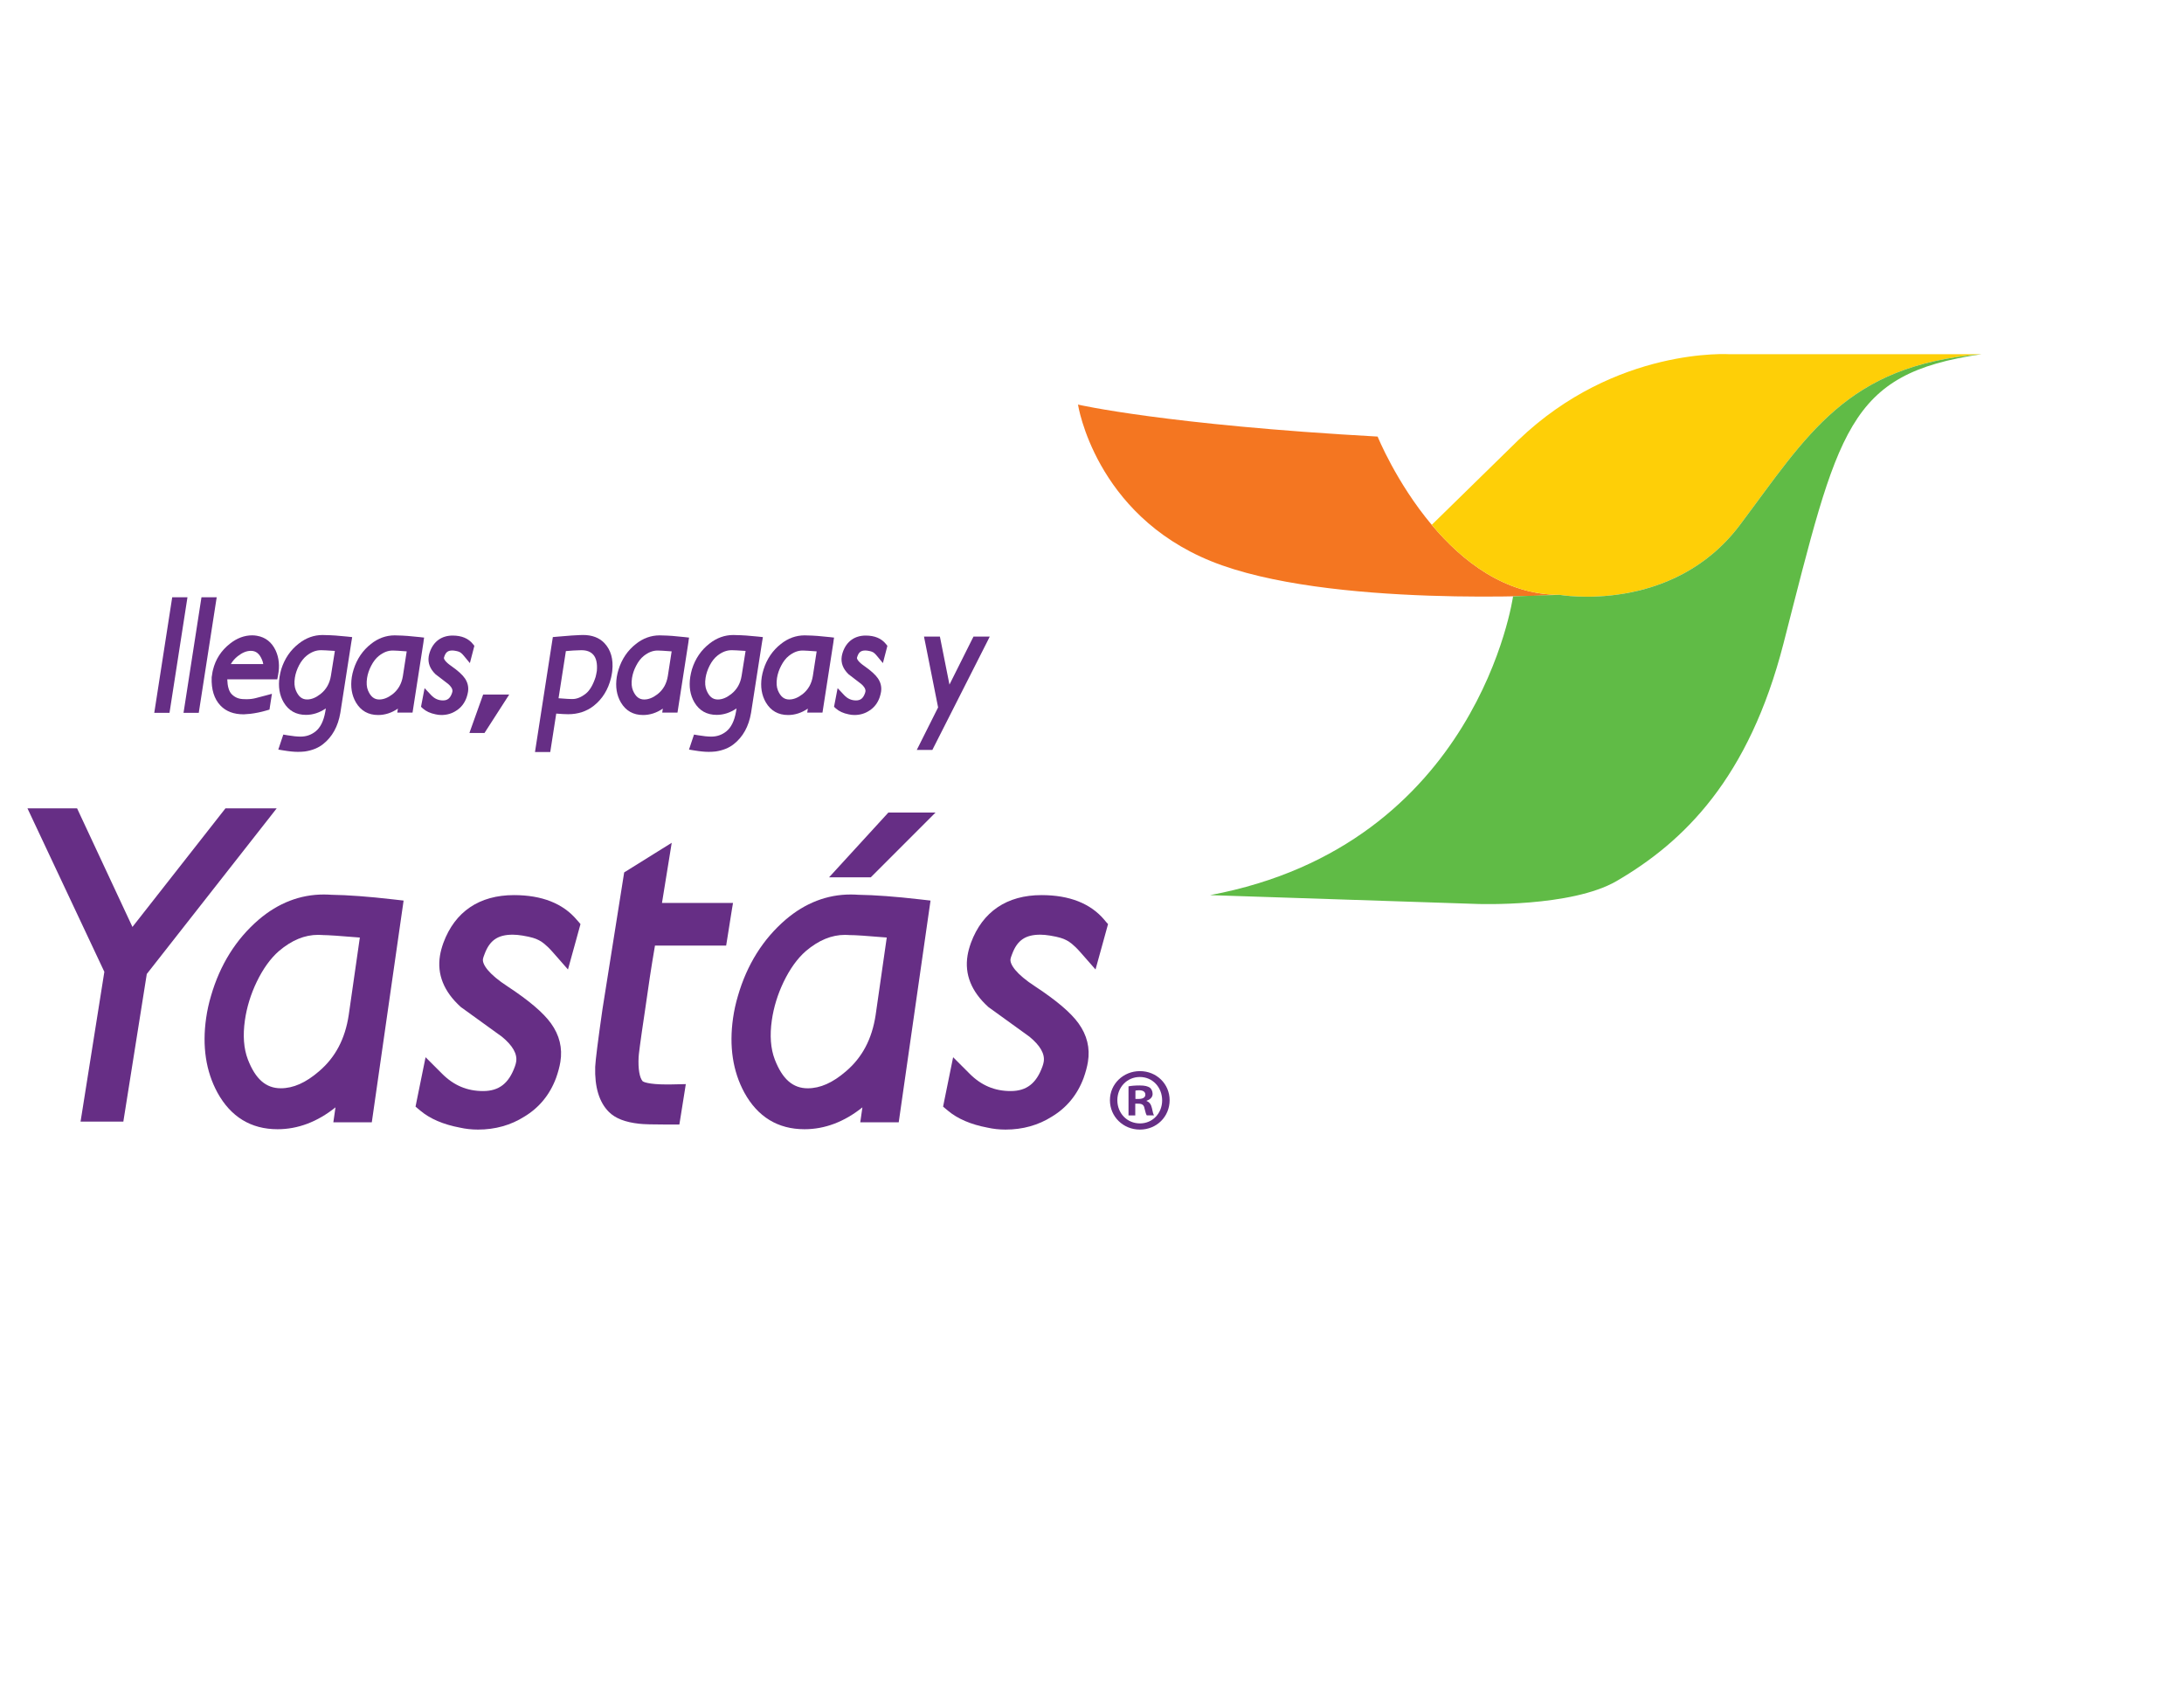 <?xml version="1.0" encoding="utf-8"?>
<!-- Generator: Adobe Illustrator 27.1.1, SVG Export Plug-In . SVG Version: 6.00 Build 0)  -->
<svg version="1.1" id="Layer_1" xmlns="http://www.w3.org/2000/svg" xmlns:xlink="http://www.w3.org/1999/xlink" x="0px" y="0px"
	 viewBox="0 0 792 612" style="enable-background:new 0 0 792 612;" xml:space="preserve">
<style type="text/css">
	.st0{fill:#662E85;}
	.st1{fill:#F47621;}
	.st2{fill:#FECF07;}
	.st3{fill:#60BB46;}
</style>
<g>
	<g>
		<polygon class="st0" points="98.02,296.07 100.34,293.1 96.58,293.1 91.84,293.1 84.1,293.1 82.65,293.1 81.76,293.1 
			81.21,293.81 80.24,295.04 48.03,336.1 29.02,295.39 28.45,294.16 27.95,293.1 26.79,293.1 25.33,293.1 17.6,293.1 12.85,293.1 
			9.96,293.1 11.19,295.72 13.08,299.74 37.84,352.37 29.97,401.95 29.55,404.58 29.21,406.69 31.36,406.69 33.98,406.69 
			40.54,406.69 43.16,406.69 44.73,406.69 44.97,405.15 45.39,402.53 53.23,353.16 94.87,300.08 		"/>
		<path class="st0" d="M209.18,333.54c-5.01-5.96-12.68-8.98-22.79-8.98c-12.56,0-21.41,5.99-25.6,17.31
			c-0.58,1.62-1,3.16-1.23,4.58c-1.13,6.83,1.39,13.1,7.48,18.62l0.09,0.08l0.08,0.07l0.09,0.06l0.1,0.07
			c4.9,3.51,9.81,7.06,14.58,10.53c3.92,3.2,5.67,6.27,5.2,9.11c-0.09,0.56-0.25,1.14-0.46,1.71c-2.22,6.16-5.78,8.91-11.54,8.91
			c-5.77,0-10.62-2.04-14.83-6.25l-3.58-3.58l-2.44-2.44l-0.68,3.33l-1.09,5.36l-1.41,6.93l-0.26,1.3l-0.2,0.99l0.79,0.67l0.94,0.79
			c3.51,2.95,8.34,5.03,14.36,6.16c2.09,0.47,4.29,0.71,6.54,0.71c6.25,0,11.9-1.58,16.81-4.69c5.36-3.22,9.25-7.94,11.51-14
			c0.76-2.14,1.29-4.1,1.57-5.85c0.83-5.01-0.32-9.72-3.42-14c-2.79-3.86-7.9-8.21-15.61-13.3c-7.13-4.59-9.34-8.17-9.04-9.99
			c0.05-0.3,0.19-0.87,0.59-1.84l0.01-0.02l0.01-0.02c1.85-4.94,4.8-6.96,10.18-6.96c1.06,0,2.25,0.11,3.53,0.32
			c3.31,0.53,4.91,1.14,5.67,1.55l0.06,0.03l0.05,0.02l0.05,0.02l0.06,0.03c1,0.47,2.68,1.61,5.08,4.34l3.27,3.72l2.27,2.59
			l0.9-3.27l1.45-5.24l1.63-5.92l0.32-1.17l0.24-0.86l-0.58-0.69L209.18,333.54z"/>
		<path class="st0" d="M265.82,327.4h-2.15h-2.62h-20.99l2.89-17.83l0.64-3.98l-3.42,2.13l-13.11,8.17l-0.71,0.44l-0.13,0.83
			l-7.74,48.77c-1.64,11.44-2.5,18.27-2.64,20.89c-0.22,7.36,1.45,12.85,4.96,16.35c2.33,2.34,5.93,3.74,10.98,4.29
			c1.61,0.19,5.01,0.29,10.4,0.29h2.62h1.56l0.25-1.54l0.42-2.62l0.9-5.64l0.43-2.69l0.34-2.17l-2.2,0.05l-2.7,0.06
			c-0.67,0.02-1.31,0.02-1.94,0.02c-6.93,0-8.59-1-8.79-1.15c-1.15-1.27-1.7-4.54-1.48-8.77c0.04-0.85,0.41-4.21,2.37-17.28
			c1.35-9.48,2.05-14.31,3.56-23.15h12.79h11.46h1.56l0.25-1.54l0.42-2.62l1.04-6.56l0.42-2.62L265.82,327.4z"/>
		<path class="st0" d="M333.57,326.1c-8.77-1.01-16.28-1.57-22.34-1.66c-0.92-0.07-1.85-0.1-2.75-0.1h0
			c-8.54,0-16.47,3.06-23.56,9.1c-8.23,7.07-14.06,16.38-17.32,27.66c-0.78,2.6-1.38,5.32-1.77,8.06
			c-1.46,10.21-0.09,19.3,4.1,27.01c4.84,8.81,12.18,13.28,21.81,13.28c7.37,0,14.43-2.67,21-7.93l-0.13,0.89l-0.36,2.52l-0.29,2
			h2.1h2.28h5.69h2.28h1.6l0.22-1.52l0.36-2.52l10.37-72.31l0.33-2.27l0.25-1.77l-1.85-0.21L333.57,326.1z M321.57,339.94
			l-4.03,28.09c-1.32,8.7-4.85,15.4-10.81,20.46c-4.77,4.12-9.29,6.12-13.82,6.12c-5.39,0-9.19-3.32-11.95-10.46
			c-1.5-3.92-1.86-8.71-1.06-14.24c0.68-4.71,2.11-9.37,4.27-13.87c2.29-4.75,5-8.51,8.04-11.17c4.67-3.96,9.34-5.89,14.26-5.89
			c0.48,0,0.96,0.02,1.45,0.06l0.08,0.01l0.07,0.01h0.07h0.08C309.91,339.03,314.4,339.34,321.57,339.94z"/>
		<path class="st0" d="M142.49,326.1c-8.77-1.01-16.28-1.57-22.34-1.66c-0.92-0.07-1.85-0.1-2.75-0.1h0
			c-8.54,0-16.47,3.06-23.56,9.1c-8.23,7.07-14.06,16.38-17.32,27.66c-0.78,2.6-1.38,5.32-1.77,8.06
			c-1.46,10.21-0.09,19.3,4.1,27.01c4.84,8.81,12.18,13.28,21.81,13.28c7.37,0,14.43-2.67,21-7.93l-0.13,0.89l-0.36,2.52l-0.29,2
			h2.1h2.28h5.69h2.28h1.6l0.22-1.52l0.36-2.52l10.37-72.31l0.33-2.27l0.25-1.77l-1.85-0.21L142.49,326.1z M115.65,388.48
			c-4.77,4.12-9.29,6.12-13.82,6.12c-5.39,0-9.19-3.32-11.95-10.46c-1.5-3.92-1.86-8.71-1.06-14.24c0.68-4.71,2.11-9.37,4.27-13.87
			c2.29-4.75,5-8.51,8.04-11.17c4.67-3.96,9.34-5.89,14.26-5.89c0.48,0,0.96,0.02,1.44,0.06l0.08,0.01l0.07,0.01h0.07h0.08
			c1.69,0,6.18,0.3,13.36,0.9l-4.03,28.09C125.15,376.72,121.61,383.42,115.65,388.48z"/>
		<path class="st0" d="M401.2,334.39l-0.71-0.85c-5.01-5.96-12.68-8.98-22.79-8.98c-12.56,0-21.41,5.99-25.6,17.31
			c-0.58,1.62-1,3.16-1.23,4.58c-1.13,6.83,1.39,13.1,7.48,18.62l0.09,0.08l0.08,0.07l0.09,0.06l0.1,0.07
			c4.9,3.51,9.81,7.05,14.58,10.53c3.92,3.2,5.67,6.27,5.2,9.11c-0.09,0.56-0.25,1.14-0.46,1.71c-2.22,6.16-5.78,8.91-11.54,8.91
			c-5.77,0-10.62-2.04-14.83-6.25l-3.58-3.58l-2.44-2.44l-0.68,3.33l-1.09,5.36l-1.41,6.93l-0.26,1.3l-0.2,0.99l0.79,0.67l0.94,0.79
			c3.51,2.95,8.34,5.03,14.36,6.16c2.09,0.47,4.29,0.71,6.54,0.71c6.25,0,11.9-1.58,16.81-4.69c5.36-3.22,9.25-7.94,11.51-14
			c0.76-2.14,1.29-4.1,1.57-5.85c0.83-5.01-0.32-9.72-3.42-14c-2.79-3.86-7.9-8.21-15.61-13.3c-7.13-4.59-9.34-8.17-9.04-9.99
			c0.05-0.3,0.19-0.87,0.59-1.84l0.01-0.02l0.01-0.02c1.85-4.94,4.8-6.96,10.18-6.96c1.06,0,2.25,0.11,3.53,0.32
			c3.31,0.53,4.91,1.14,5.67,1.55l0.06,0.03l0.05,0.02l0.05,0.02l0.06,0.03c1,0.47,2.68,1.61,5.08,4.34l3.27,3.72l2.27,2.59
			l0.9-3.27l1.45-5.24l1.63-5.92l0.32-1.17l0.24-0.86L401.2,334.39z"/>
		<polygon class="st0" points="322.16,294.62 339.26,294.62 315.78,318.11 300.65,318.11 		"/>
	</g>
	<g>
		<g>
			<polygon class="st0" points="67.82,217.62 67.98,216.56 66.91,216.56 66.1,216.56 64.06,216.56 63.24,216.56 62.45,216.56 
				62.33,217.34 62.2,218.17 56.24,256.57 56.11,257.4 55.94,258.46 57.01,258.46 57.83,258.46 59.87,258.46 60.68,258.46 
				61.47,258.46 61.59,257.68 61.72,256.85 67.69,218.45 			"/>
			<polygon class="st0" points="78.42,217.62 78.59,216.56 77.52,216.56 76.7,216.56 74.66,216.56 73.85,216.56 73.06,216.56 
				72.94,217.34 72.81,218.17 66.85,256.57 66.72,257.4 66.55,258.46 67.62,258.46 68.44,258.46 70.48,258.46 71.29,258.46 
				72.08,258.46 72.2,257.68 72.33,256.85 78.29,218.45 			"/>
			<path class="st0" d="M99.99,235.92c-1.41-3.05-3.71-4.87-6.84-5.4c-0.57-0.1-1.14-0.15-1.69-0.15c-2.83,0-5.53,1.01-8.03,2.99
				c-3.2,2.5-5.28,5.71-6.2,9.55c-0.07,0.23-0.13,0.48-0.17,0.74l-0.14,0.92l-0.14,0.88l-0.01,0.05l-0.01,0.05l0,0.05l0,0.05
				c-0.16,4.37,0.91,7.8,3.2,10.2c2.01,2.1,4.81,3.16,8.33,3.16l0.15,0c0.77-0.03,1.55-0.09,2.33-0.18
				c1.93-0.23,3.87-0.63,5.78-1.19l0.61-0.18l0.56-0.16l0.09-0.58l0.09-0.6l0.08-0.52l0.24-1.54l0.17-1.1l0.22-1.39l-1.36,0.37
				l-1.08,0.29c-1.85,0.5-2.97,0.79-3.44,0.9c-1.04,0.27-2.12,0.4-3.26,0.4c-0.27,0-0.55-0.01-0.83-0.02l-0.02,0h-0.02
				c-1.95,0-3.42-0.59-4.63-1.85c-0.95-0.99-1.48-2.82-1.56-5.33H99h0.79h0.76l0.14-0.74l0.15-0.8
				C101.47,241.52,101.18,238.53,99.99,235.92z M83.71,240.79c0.62-1.08,1.45-2.03,2.5-2.86c1.66-1.31,3.22-1.94,4.78-1.94
				c1.85,0,3.13,1.04,4.05,3.29c0.2,0.47,0.35,0.97,0.43,1.51H83.71z"/>
			<path class="st0" d="M127.56,231.96l0.15-0.95l-0.96-0.1l-0.72-0.08c-3.14-0.34-5.86-0.52-8.06-0.55
				c-0.33-0.02-0.66-0.03-0.98-0.03c-3.12,0-6.02,1.04-8.64,3.11c-3.02,2.34-5.16,5.48-6.36,9.32c-0.27,0.94-0.47,1.85-0.61,2.72
				c-0.55,3.53-0.04,6.65,1.5,9.28c1.79,3.01,4.5,4.53,8.07,4.53c2.52,0,4.94-0.79,7.21-2.35l-0.2,1.25
				c-0.59,3.34-1.79,5.74-3.56,7.13c-1.59,1.25-3.37,1.85-5.42,1.85c-1.23,0-2.82-0.16-4.7-0.48l-0.77-0.13l-0.77-0.13l-0.25,0.74
				l-0.27,0.8l-0.68,2.04l-0.28,0.84l-0.34,1.02l1.06,0.18l0.8,0.13c2.07,0.35,3.84,0.52,5.26,0.52c0.9,0,1.76-0.05,2.54-0.14
				c2.64-0.39,4.84-1.28,6.56-2.65c3.34-2.62,5.45-6.44,6.28-11.35c0.33-1.98,0.67-4.17,1.01-6.5l3-19.28L127.56,231.96z
				 M111.25,237.71c1.67-1.31,3.34-1.95,5.1-1.95c0.14,0,0.29,0,0.43,0.01l0.03,0l0.05,0c0.44,0,1.58,0.05,4.58,0.25
				c-0.26,1.76-0.74,4.78-1.44,9.02c-0.46,2.8-1.69,4.96-3.77,6.61c-1.68,1.32-3.27,1.97-4.86,1.97c-1.85,0-3.15-1.05-4.09-3.32
				c-0.51-1.23-0.63-2.76-0.35-4.55c0.23-1.49,0.74-3,1.5-4.48C109.22,239.77,110.17,238.56,111.25,237.71z"/>
			<path class="st0" d="M153.65,232.13l0.15-0.94l-0.95-0.11l-0.71-0.08c-3.15-0.36-5.85-0.56-8.03-0.59
				c-0.33-0.02-0.66-0.03-0.98-0.03c-3.12,0-6.01,1.05-8.6,3.11c-2.99,2.34-5.11,5.46-6.3,9.27c-0.29,0.91-0.51,1.83-0.65,2.73
				c-0.54,3.5-0.04,6.61,1.51,9.24c1.79,3.01,4.49,4.53,8.03,4.53c2.5,0,4.91-0.78,7.17-2.32l-0.06,0.39l-0.16,1.06h1.07h0.82h2.04
				h0.82h0.78l0.12-0.78l0.13-0.83l3.71-23.89L153.65,232.13z M142.38,251.7c-1.67,1.29-3.26,1.93-4.85,1.93
				c-1.83,0-3.12-1.03-4.07-3.25c-0.51-1.22-0.62-2.75-0.35-4.54c0.23-1.49,0.73-2.98,1.49-4.43c0.8-1.55,1.74-2.76,2.78-3.58
				c1.66-1.32,3.3-1.95,5.01-1.95c0.17,0,0.33,0.01,0.5,0.02l0.03,0l0.06,0c0.43,0,1.55,0.05,4.51,0.28l-1.39,8.97
				C145.64,247.93,144.42,250.08,142.38,251.7z"/>
			<path class="st0" d="M171.52,233.55c-1.63-2.06-4.11-3.1-7.36-3.1c-4.01,0-6.95,2.12-8.29,5.96c-0.19,0.56-0.32,1.08-0.4,1.57
				c-0.37,2.37,0.45,4.54,2.42,6.45l0.04,0.04l0.07,0.06c1.55,1.18,3.06,2.34,4.56,3.5c0.78,0.68,1.66,1.69,1.5,2.71
				c-0.03,0.17-0.07,0.34-0.13,0.51c-0.65,1.91-1.62,2.72-3.26,2.72c-1.72,0-3.1-0.62-4.36-1.96l-1.11-1.18l-1.23-1.31l-0.34,1.76
				l-0.34,1.78l-0.44,2.29l-0.08,0.43l-0.1,0.51l0.39,0.35l0.29,0.26c1.14,1.02,2.7,1.74,4.64,2.12c0.65,0.16,1.36,0.24,2.09,0.24
				c2.02,0,3.84-0.54,5.43-1.61c1.73-1.1,2.98-2.72,3.71-4.8c0.24-0.73,0.41-1.4,0.5-1.99c0.27-1.74-0.11-3.38-1.12-4.87
				c-0.89-1.31-2.51-2.78-4.94-4.49c-2.24-1.53-2.73-2.6-2.67-2.99c0.01-0.07,0.05-0.23,0.17-0.54c0.53-1.52,1.33-2.1,2.85-2.1
				c0.31,0,0.66,0.03,1.03,0.1c1.03,0.17,1.47,0.37,1.65,0.47l0.02,0.01l0.04,0.02c0.3,0.15,0.78,0.5,1.49,1.36l1.02,1.23l1.14,1.38
				l0.45-1.74l0.45-1.73l0.51-1.96l0.1-0.39l0.11-0.44l-0.28-0.36L171.52,233.55z"/>
			<path class="st0" d="M219.15,233.15c-1.85-1.93-4.45-2.91-7.73-2.91c-0.43,0-0.86,0.01-1.29,0.04c-1.05,0.01-3.73,0.2-8.18,0.59
				l-0.76,0.07l-0.71,0.06l-0.11,0.71l-0.12,0.76l-5.95,38.31l-0.13,0.83l-0.16,1.06h1.07h0.82h2.04h0.82h0.78l0.12-0.77l0.13-0.83
				l1.92-12.33c1.79,0.15,3.25,0.23,4.32,0.23c3.58,0,6.71-1.03,9.3-3.07c3.09-2.43,5.19-5.81,6.24-10.05
				c0.07-0.24,0.14-0.59,0.21-1.02c0.1-0.46,0.16-0.78,0.18-1.03c0.01-0.13,0.03-0.32,0.07-0.57
				C222.48,239.02,221.52,235.64,219.15,233.15z M216.44,243.28c-0.04,0.23-0.11,0.63-0.23,1.21c-0.05,0.32-0.12,0.63-0.22,0.97
				c-0.92,2.87-2.13,4.92-3.57,6.06c-1.67,1.31-3.26,1.95-4.86,1.95c-0.13,0-0.25,0-0.38-0.01l-0.03,0l-0.05,0h-0.03
				c-0.43,0-1.57-0.05-4.52-0.28l1.17-7.51l0.05-0.33l0.18-1.17l0.05-0.29l1.21-7.8c1.92-0.18,3.57-0.28,4.92-0.3
				c0.3-0.02,0.52-0.02,0.74-0.02c1.9,0,3.29,0.53,4.27,1.62C216.23,238.6,216.67,240.59,216.44,243.28z"/>
			<path class="st0" d="M249.73,232.13l0.15-0.94l-0.95-0.11l-0.71-0.08c-3.15-0.36-5.85-0.56-8.03-0.59
				c-0.33-0.02-0.66-0.03-0.98-0.03c-3.12,0-6.01,1.05-8.6,3.11c-2.99,2.34-5.11,5.46-6.3,9.27c-0.29,0.91-0.51,1.83-0.65,2.73
				c-0.54,3.5-0.04,6.61,1.51,9.24c1.79,3.01,4.49,4.53,8.03,4.53c2.5,0,4.91-0.78,7.17-2.32l-0.06,0.39l-0.16,1.06h1.07h0.82h2.04
				h0.82h0.78l0.12-0.78l0.13-0.83l3.71-23.89L249.73,232.13z M238.46,251.7c-1.67,1.29-3.26,1.93-4.85,1.93
				c-1.83,0-3.12-1.03-4.07-3.25c-0.51-1.22-0.62-2.75-0.35-4.54c0.23-1.49,0.73-2.98,1.49-4.43c0.8-1.55,1.74-2.76,2.78-3.58
				c1.66-1.32,3.3-1.95,5.01-1.95c0.17,0,0.33,0.01,0.5,0.02l0.03,0l0.06,0c0.43,0,1.55,0.05,4.51,0.28l-1.39,8.97
				C241.72,247.93,240.51,250.08,238.46,251.7z"/>
			<path class="st0" d="M276.5,231.96l0.15-0.95l-0.96-0.1l-0.72-0.08c-3.14-0.34-5.86-0.52-8.06-0.55
				c-0.33-0.02-0.66-0.03-0.98-0.03c-3.12,0-6.02,1.04-8.64,3.11c-3.02,2.34-5.16,5.48-6.36,9.32c-0.27,0.94-0.47,1.85-0.61,2.72
				c-0.55,3.53-0.04,6.65,1.5,9.28c1.79,3.01,4.5,4.53,8.07,4.53c2.52,0,4.94-0.79,7.21-2.35l-0.2,1.25
				c-0.59,3.34-1.79,5.74-3.56,7.13c-1.59,1.25-3.37,1.85-5.42,1.85c-1.23,0-2.82-0.16-4.7-0.48l-0.77-0.13l-0.77-0.13l-0.25,0.74
				l-0.27,0.8l-0.68,2.04l-0.28,0.84l-0.34,1.02l1.06,0.18l0.8,0.13c2.07,0.35,3.84,0.52,5.26,0.52c0.9,0,1.76-0.05,2.54-0.14
				c2.64-0.39,4.84-1.28,6.56-2.65c3.34-2.62,5.45-6.44,6.28-11.35c0.33-1.98,0.67-4.17,1.01-6.5l3-19.28L276.5,231.96z
				 M265.17,251.66c-1.68,1.32-3.27,1.97-4.86,1.97c-1.85,0-3.15-1.05-4.09-3.32c-0.51-1.23-0.63-2.76-0.35-4.55
				c0.23-1.49,0.74-3,1.5-4.48c0.79-1.52,1.74-2.72,2.82-3.57c1.67-1.31,3.34-1.95,5.1-1.95c0.14,0,0.29,0,0.43,0.01l0.03,0l0.05,0
				c0.44,0,1.58,0.05,4.58,0.25c-0.26,1.76-0.74,4.78-1.44,9.02C268.49,247.85,267.25,250.01,265.17,251.66z"/>
			<path class="st0" d="M302.31,232.13l0.15-0.94l-0.95-0.11l-0.71-0.08c-3.15-0.36-5.85-0.56-8.03-0.59
				c-0.33-0.02-0.66-0.03-0.98-0.03c-3.12,0-6.01,1.05-8.6,3.11c-2.99,2.34-5.11,5.46-6.3,9.27c-0.29,0.91-0.51,1.83-0.65,2.73
				c-0.54,3.5-0.04,6.61,1.51,9.24c1.79,3.01,4.49,4.53,8.03,4.53c2.5,0,4.91-0.78,7.17-2.32l-0.06,0.39l-0.16,1.06h1.07h0.82h2.04
				h0.82h0.78l0.12-0.78l0.13-0.83l3.71-23.89L302.31,232.13z M296.15,236.18l-1.39,8.97c-0.46,2.79-1.67,4.93-3.72,6.55
				c-1.67,1.29-3.26,1.93-4.85,1.93c-1.83,0-3.12-1.03-4.07-3.25c-0.51-1.22-0.62-2.75-0.35-4.54c0.23-1.49,0.73-2.98,1.49-4.43
				c0.8-1.55,1.74-2.76,2.78-3.58c1.66-1.32,3.3-1.95,5.01-1.95c0.17,0,0.33,0.01,0.5,0.02l0.03,0l0.06,0
				C292.08,235.91,293.2,235.96,296.15,236.18z"/>
			<path class="st0" d="M321.3,233.55c-1.63-2.06-4.11-3.1-7.36-3.1c-4.01,0-6.95,2.12-8.29,5.96c-0.19,0.56-0.32,1.08-0.4,1.57
				c-0.37,2.37,0.45,4.54,2.42,6.45l0.04,0.04l0.07,0.06c1.55,1.18,3.06,2.34,4.56,3.5c0.78,0.68,1.66,1.69,1.5,2.71
				c-0.03,0.17-0.07,0.34-0.13,0.51c-0.65,1.91-1.62,2.72-3.26,2.72c-1.72,0-3.1-0.62-4.36-1.96l-1.11-1.18l-1.23-1.31l-0.34,1.76
				l-0.34,1.78l-0.44,2.29l-0.08,0.43l-0.1,0.51l0.39,0.35l0.29,0.26c1.14,1.02,2.7,1.74,4.64,2.12c0.65,0.16,1.36,0.24,2.09,0.24
				c2.02,0,3.84-0.54,5.43-1.61c1.73-1.1,2.98-2.72,3.71-4.8c0.24-0.73,0.41-1.4,0.5-1.99c0.27-1.74-0.11-3.38-1.12-4.87
				c-0.89-1.31-2.51-2.78-4.94-4.49c-2.24-1.53-2.73-2.6-2.67-2.99c0.01-0.07,0.05-0.23,0.17-0.54c0.53-1.52,1.33-2.1,2.85-2.1
				c0.31,0,0.66,0.03,1.03,0.1c1.03,0.17,1.47,0.37,1.65,0.47l0.02,0.01l0.04,0.02c0.3,0.15,0.78,0.5,1.49,1.36l1.02,1.23l1.14,1.38
				l0.45-1.74l0.45-1.73l0.51-1.96l0.1-0.39l0.11-0.44l-0.28-0.36L321.3,233.55z"/>
			<polygon class="st0" points="357.44,230.82 356.29,230.82 354.16,230.82 353.59,230.82 353.02,230.82 352.77,231.33 
				352.49,231.88 344.31,248.23 341.1,232.11 340.99,231.56 340.84,230.82 340.09,230.82 339.52,230.82 337.35,230.82 
				336.19,230.82 335.08,230.82 335.29,231.92 335.52,233.03 340.19,256.5 333.13,270.58 332.46,271.91 333.94,271.91 
				337.55,271.91 338.12,271.91 338.37,271.4 357.7,233.26 358.26,232.15 358.92,230.82 			"/>
			<polygon class="st0" points="175.85,251.83 175.21,251.83 174.99,252.44 170.66,264.55 170.23,265.77 171.53,265.77 
				175.2,265.77 175.7,265.77 175.97,265.35 183.76,253.24 184.67,251.83 182.99,251.83 			"/>
		</g>
	</g>
	<path class="st1" d="M390.92,146.7c0,0,31.74,7.33,108.66,11.6c0,0,6.73,16.65,19.62,32.01c11.04,13.16,26.59,25.37,46.31,25.37
		c0,0-84.24,4.88-126.36-12.21S390.92,146.7,390.92,146.7z"/>
	<path class="st2" d="M519.2,190.31c11.04,13.16,26.59,25.37,46.31,25.37c0,0,40.97,7.24,65.47-25.37
		c24.5-32.61,38.53-57.83,87.53-61.87h-91.1c0,0-41.39-2.85-76.83,31.16L519.2,190.31z"/>
	<path class="st3" d="M718.51,128.44c-49,4.04-63.03,29.26-87.53,61.87c-24.5,32.61-65.47,25.37-65.47,25.37l-16.82,0.56
		c0,0-12.61,90.15-109.89,108.33l97.04,3.2c0,0,34,1.24,50.42-8.32c24.5-14.27,47.97-37.34,60.49-86.08
		C666.74,155.57,669.75,135.57,718.51,128.44"/>
	<g>
		<path class="st0" d="M424.15,398.92c0,5.97-4.69,10.66-10.79,10.66c-6.04,0-10.86-4.69-10.86-10.66c0-5.85,4.82-10.54,10.86-10.54
			C419.46,388.38,424.15,393.07,424.15,398.92z M405.19,398.92c0,4.69,3.47,8.42,8.22,8.42c4.62,0,8.03-3.73,8.03-8.35
			c0-4.69-3.41-8.48-8.09-8.48C408.66,390.5,405.19,394.29,405.19,398.92z M411.68,404.44h-2.44V393.9
			c0.96-0.19,2.31-0.32,4.05-0.32c1.99,0,2.89,0.32,3.66,0.77c0.58,0.45,1.03,1.28,1.03,2.31c0,1.16-0.9,2.06-2.18,2.44v0.13
			c1.03,0.39,1.61,1.16,1.93,2.57c0.32,1.61,0.51,2.25,0.77,2.63h-2.63c-0.32-0.39-0.51-1.35-0.84-2.57
			c-0.19-1.16-0.84-1.67-2.18-1.67h-1.16V404.44z M411.75,398.47h1.16c1.35,0,2.44-0.45,2.44-1.54c0-0.96-0.71-1.61-2.25-1.61
			c-0.64,0-1.09,0.06-1.35,0.13V398.47z"/>
	</g>
</g>
</svg>
